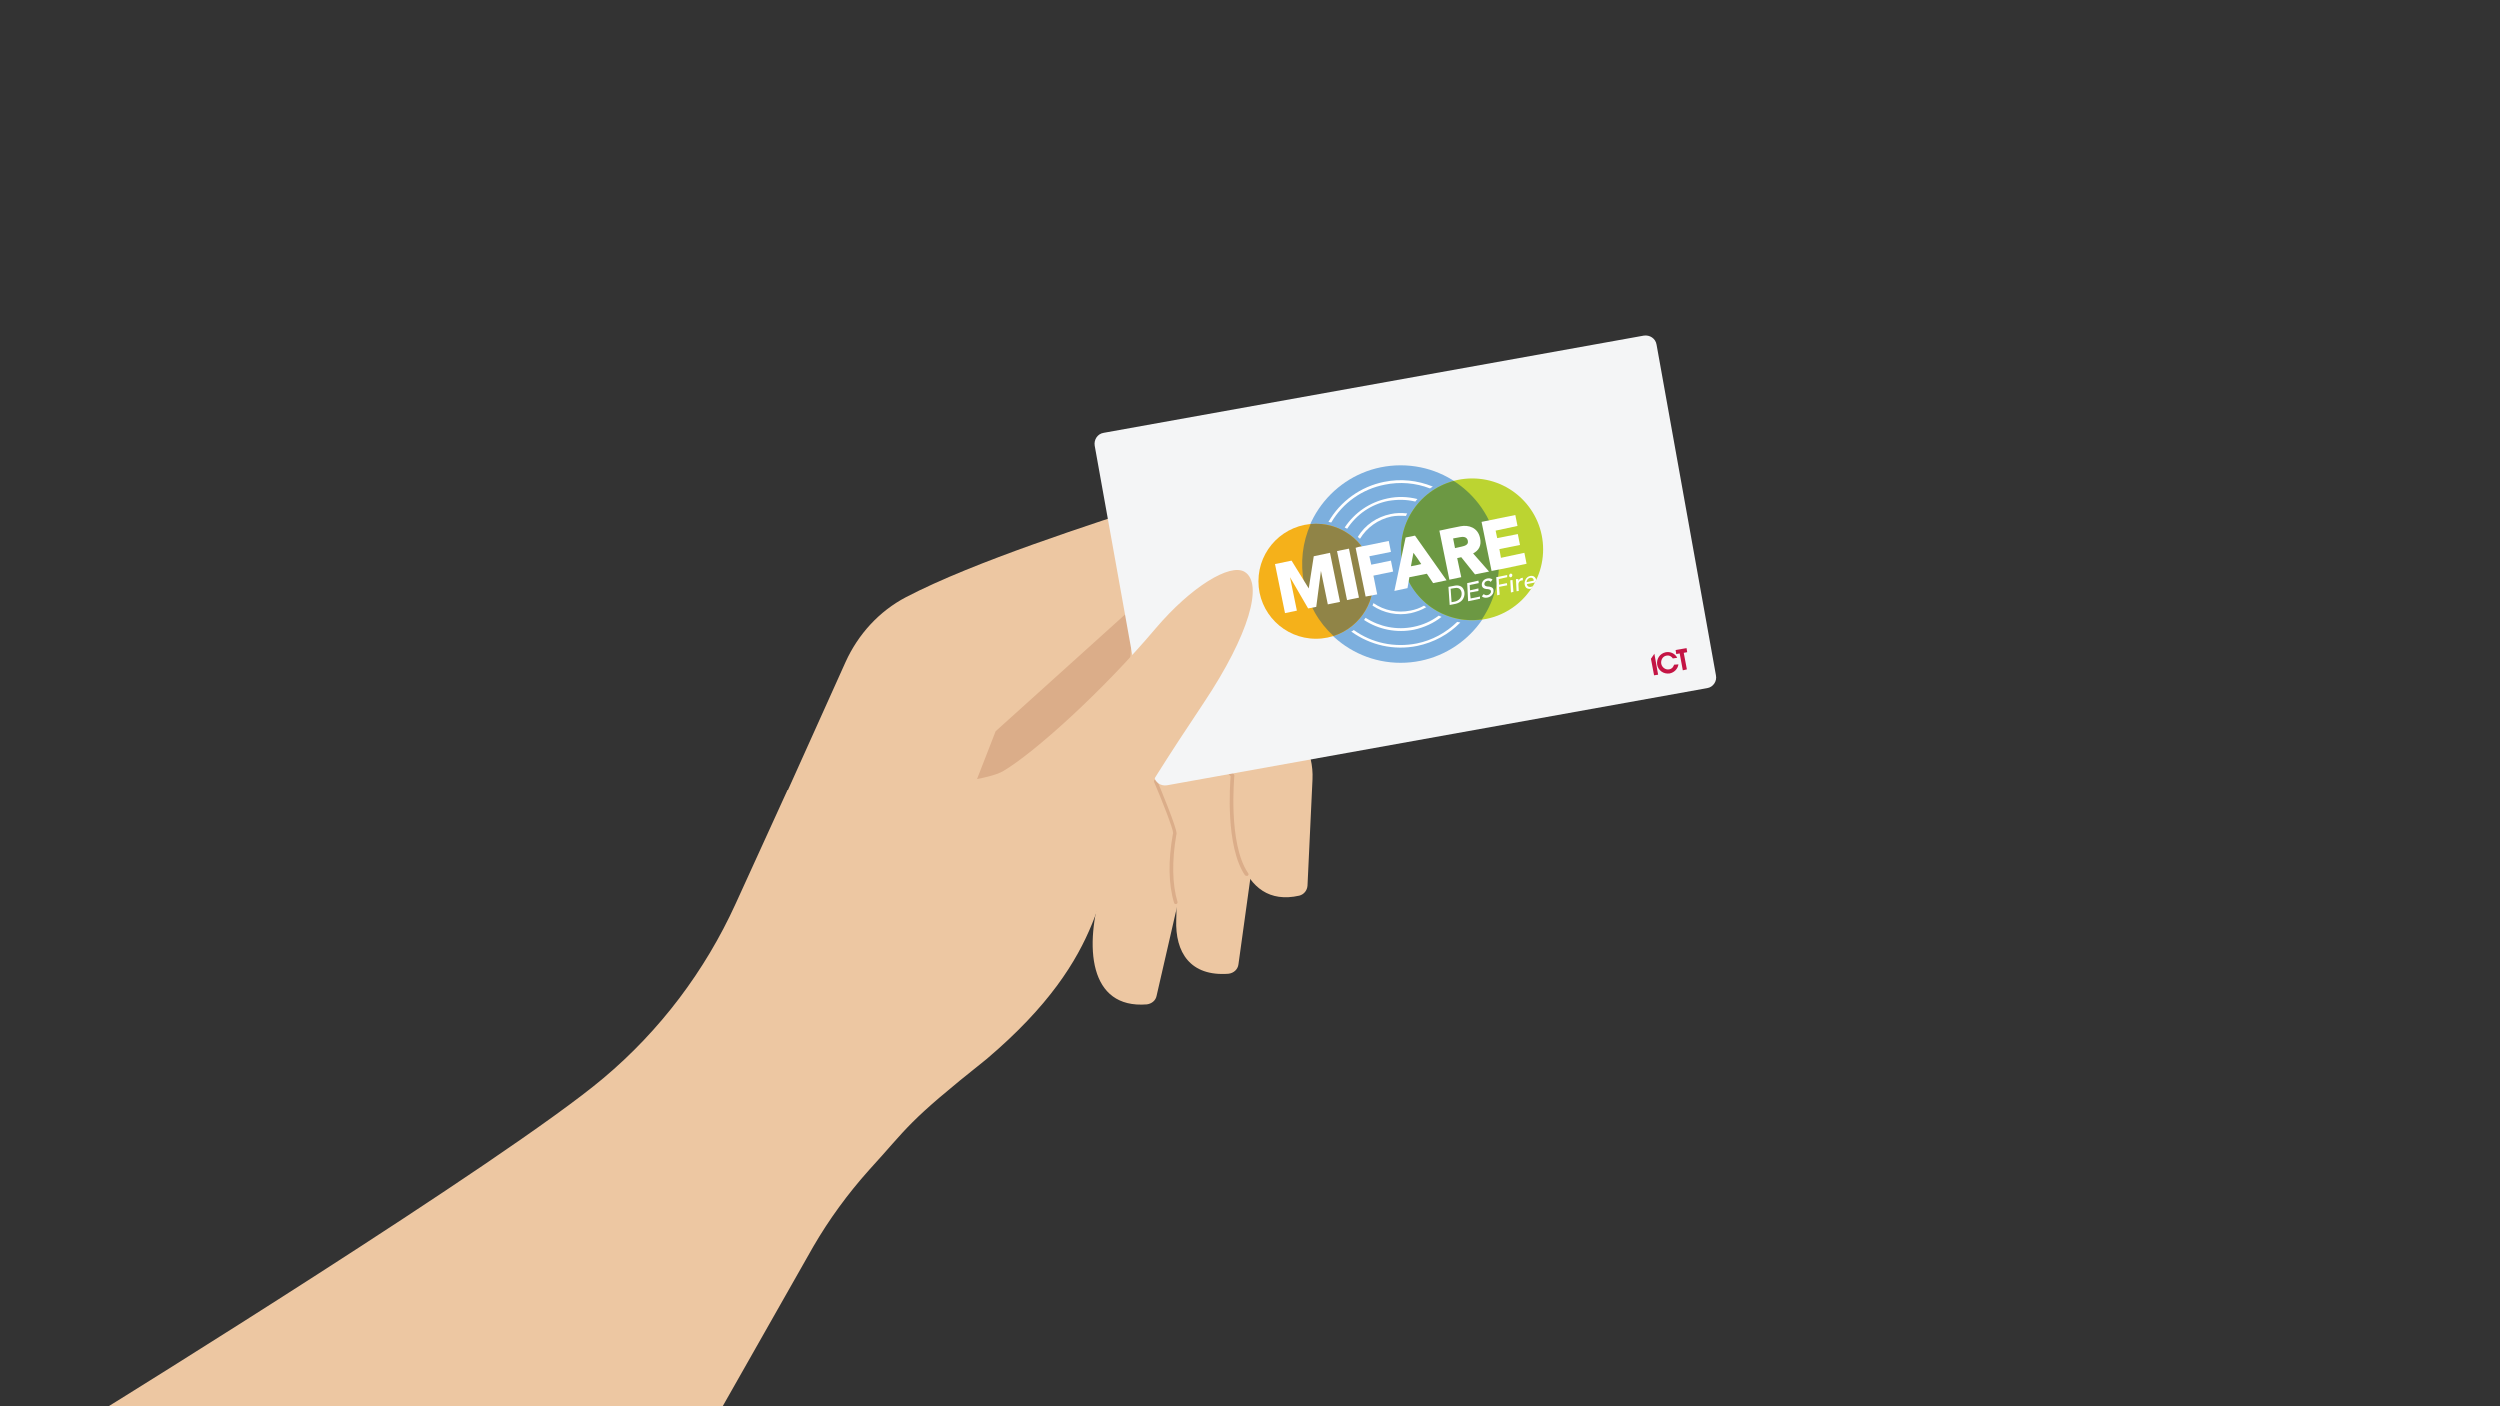<?xml version="1.0" encoding="utf-8"?>
<!-- Generator: Adobe Illustrator 27.0.0, SVG Export Plug-In . SVG Version: 6.00 Build 0)  -->
<svg version="1.1" id="Layer_1" xmlns="http://www.w3.org/2000/svg" xmlns:xlink="http://www.w3.org/1999/xlink" x="0px" y="0px"
	 viewBox="0 0 800 450" style="enable-background:new 0 0 800 450;" xml:space="preserve">
<rect x="0" y="0" width="800" height="450" fill="#333333" stroke="none"/>
<style type="text/css">
	.st0{fill:#DBAD89;}
	.st1{fill:#EDC7A2;}
	.st2{fill:#F4F5F6;}
	.st3{fill:#C41444;}
	.st4{fill:#7CAFDE;}
	.st5{fill:#FFFFFF;}
	.st6{fill:#F5B11A;}
	.st7{fill:#BCD431;}
	.st8{fill:#908447;}
	.st9{fill:#6C9843;}
</style>
<g>
	<g id="Layer_2_00000090991920772397640320000013128297560947303822_">
		<path id="Group_9_00000178206685579637306680000016627527505530956426_" class="st0" d="M291.2,266.1l80.1-105.6l21,6.6
			c18,16.7,34.7,33.1,52.7,49.7c1.3,1.2,1.5,3.3,0.3,4.7c-14.5,17.8-38.8,4.6-56.1-17.9c-17,30.9-43.3,78.3-44.8,78.9
			C342.1,283.5,291.2,266.1,291.2,266.1L291.2,266.1z"/>
		<path id="Group_8_00000022533591498892735690000009715475608528032128_" class="st1" d="M372.3,235.2l6.2,46.9l-8.4,36.6
			c-0.3,1.5-1.6,2.5-3.1,2.7c-18.6,1.5-20.2-18.6-14.3-37.3c-6.1-18.3-4-29.6-5.6-38.5L372.3,235.2z"/>
		<path id="Group_7_00000106854924917146195590000018265570207719476101_" class="st1" d="M391.4,211.5l10.4,57.4l-5.5,39.7
			c-0.2,1.6-1.5,2.8-3.2,3c-12.2,0.9-17.1-6.8-16.7-17.3c0.5-10.9-2.5-17-0.5-27.7c-6.4-15.1-12-35.9-13.8-41.4L391.4,211.5z"/>
		<path id="Group_6_00000052093315745564677450000010080907423137189008_" class="st1" d="M400.6,208l16.4,28.8
			c2.2,3.8,3.2,8.2,3,12.6l-1.6,34c-0.1,1.5-1.1,2.8-2.6,3.2c-19.4,4.4-23.1-19.9-21.4-38.5c-8.8-11.6-12.1-16.9-14.5-23.8
			l-18.8-5.4l2.5-35L400.6,208z"/>
		<path id="Group_5_00000164476909195809357960000008159178030998781081_" class="st1" d="M252.1,252.9l18.5-41.1
			c4-8.8,10.7-16.2,19.3-20.7c22-11.5,59.9-23.5,81-30.5c5.5-1.8,11.4-0.9,16.1,2.6l5.3,3.9l-23.7,21.8l-50,45.1l-10,25.7
			L252.1,252.9z"/>
		<path id="Group_4_00000103945393412906244050000006601065393574086844_" class="st0" d="M399,280.3c0.1,0,0.2,0,0.3-0.1
			c0.3-0.2,0.3-0.5,0.1-0.8c-6.5-9.5-4.4-31-4.4-31.2c0-0.2-0.1-0.4-0.2-0.5c-1.9-1.5-4.8-6.6-4.9-6.6c-0.2-0.3-0.5-0.4-0.8-0.2
			c-0.3,0.2-0.4,0.5-0.2,0.8c0.1,0.2,2.9,4.9,4.9,6.7c-0.2,2.7-1.7,22.4,4.6,31.7C398.6,280.2,398.8,280.3,399,280.3z"/>
		<path id="Group_3_00000165945654921904657360000001847218533020443030_" class="st0" d="M376.2,289.3c0.1,0,0.1,0,0.2,0
			c0.3-0.1,0.5-0.4,0.4-0.7c-1.7-5.6-1.8-13.2-0.4-21.3c0.1-0.4,0.1-0.5,0.1-0.6c0-2.1-5.6-15.4-6.2-16.9c-0.1-0.3-0.4-0.4-0.7-0.3
			c-0.3,0.1-0.4,0.4-0.3,0.7c2.5,5.8,6.1,15,6.1,16.4c0,0,0,0.1-0.1,0.4c-1.5,8.4-1.4,16,0.4,21.9
			C375.7,289.1,376,289.3,376.2,289.3z"/>
		<g id="Group_2_00000142886725527358305170000017962211161487444364_">
			<path id="Group_2_00000111174529270589993740000007889761564448076724_" class="st2" d="M546.3,220.2l-172.9,31.1
				c-1.9,0.3-3.8-0.9-4.1-2.9l-19-105.8c-0.3-1.9,0.9-3.8,2.9-4.1L526,107.4c1.9-0.3,3.8,0.9,4.1,2.9l19,105.8
				C549.5,218,548.2,219.9,546.3,220.2z"/>
			<g id="Group_1_00000096760459218874489170000016540724925468373918_">
				<polygon id="Group_3_00000136403502885935661690000015074660422559191726_" class="st3" points="539.7,207.4 536.2,208 
					536.4,209.3 537.5,209.1 538.5,214.5 539.8,214.2 538.8,208.9 539.9,208.7 				"/>
				<polygon id="Group_2_00000157294220301518887710000017531323775412071568_" class="st3" points="529.4,209.2 528.3,210.8 
					529.3,216.1 530.6,215.9 				"/>
				<g id="Group_1_00000160870685638956404880000000220615854677125514_">
					<path id="Group_1_00000047046981999318187920000007012583652076791217_" class="st3" d="M535.7,212.7c-0.1,0.3-0.4,1.3-1.6,1.5
						c-1.2,0.2-2.3-0.7-2.5-1.8c-0.2-1.1,0.4-2.4,1.7-2.6c1-0.2,1.7,0.4,2,0.9l1.4-0.2c-0.4-0.9-1.7-2.1-3.6-1.8
						c-2,0.4-3.1,2.2-2.8,4c0.3,1.8,2,3.1,4,2.8c1.5-0.3,2.6-1.5,2.8-2.9L535.7,212.7z"/>
				</g>
			</g>
		</g>
		<g>
			<circle class="st4" cx="448.2" cy="180.5" r="31.6"/>
			<path class="st5" d="M457.6,156.3c0.3-0.2,0.6-0.4,0.9-0.6l0,0c-4.9-2-10.3-2.6-15.6-1.5c-7.5,1.5-14,6.2-17.8,12.8
				c0.3,0.1,0.6,0.1,0.9,0.2c3.7-6.3,9.9-10.7,17.1-12.1C447.9,154.1,453,154.5,457.6,156.3z"/>
			<path class="st5" d="M452.9,160.5c0.2-0.3,0.4-0.5,0.7-0.8c-3.2-0.8-6.4-0.9-9.6-0.2c-5.7,1.2-10.5,4.5-13.7,9.3
				c0.3,0.1,0.5,0.3,0.8,0.4c3-4.6,7.6-7.8,13.1-8.9C447.1,159.8,450,159.8,452.9,160.5z"/>
			<path class="st5" d="M449.9,165.1c0.1-0.3,0.3-0.6,0.4-0.8c-1.8-0.2-3.5-0.2-5.3,0.2c-4.4,0.9-8.2,3.5-10.5,7.3
				c0.2,0.2,0.4,0.4,0.7,0.6c2.2-3.6,5.8-6.2,10-7.1C446.7,165,448.3,165,449.9,165.1z"/>
			<path class="st5" d="M460.4,197c-2.4,1.8-5.1,3-8.1,3.6c-5.3,1.1-10.8,0-15.3-2.9c-0.2,0.2-0.4,0.5-0.5,0.7
				c4.7,3.1,10.5,4.2,16,3.1c3.2-0.7,6.3-2.1,8.8-4.1C461,197.3,460.7,197.1,460.4,197z"/>
			<path class="st5" d="M466.3,199c-3.6,3.5-8,5.9-12.9,6.9c-7.1,1.4-14.4-0.1-20.2-4.3c-0.2,0.2-0.5,0.4-0.8,0.5
				c6.1,4.4,13.7,6.1,21.1,4.6c5.3-1.1,10.1-3.7,13.8-7.5C467,199.1,466.7,199.1,466.3,199z"/>
			<path class="st5" d="M455.7,193.8c-1.4,0.8-2.8,1.3-4.4,1.6c-4.1,0.8-8.3,0-11.8-2.4c-0.1,0.3-0.2,0.6-0.3,0.8
				c3.6,2.4,8,3.3,12.3,2.4c1.7-0.4,3.4-1,4.9-1.9C456.2,194.2,455.9,194,455.7,193.8z"/>
			<g>
				<circle class="st6" cx="421.1" cy="186" r="18.4"/>
				<circle class="st7" cx="471.1" cy="175.8" r="22.7"/>
				<path class="st8" d="M419.4,167.7c-2.6,5.8-3.4,12.4-2.1,19.1c1.4,6.7,4.7,12.4,9.4,16.7c8.8-2.8,14.3-11.9,12.4-21.2
					S428.6,166.8,419.4,167.7z"/>
				<path class="st9" d="M465.2,153.9c-11.5,3.1-18.8,14.6-16.4,26.4c2.4,11.8,13.6,19.6,25.4,17.9c4.6-6.8,6.6-15.4,4.8-24.1
					C477.3,165.5,472.2,158.4,465.2,153.9z"/>
			</g>
			
				<rect x="429.3" y="175.9" transform="matrix(0.98 -0.2 0.2 0.98 -28.047 89.822)" class="st5" width="3.9" height="16"/>
			<polyline class="st5" points="418.8,188.3 420.4,178 425.6,176.9 428.8,192.6 424.9,193.4 422.7,182.7 421.2,194.2 418.6,194.7 
				412.8,184.7 415,195.4 411.2,196.2 408,180.5 413.3,179.4 418.8,188.3 			"/>
			<polygon class="st5" points="445.1,176.6 444.4,173.1 437.1,174.6 434.8,175 433.8,175.3 437,190.9 440.7,190.2 439.5,184.2 
				445.8,182.9 445.1,179.4 438.8,180.7 438.2,178 			"/>
			<path class="st5" d="M452.8,171.4l-3,0.6l-3.6,17.1l4.2-0.9l0.6-3.5l5.6-1.1l2,3l4.3-0.9L452.8,171.4z M453.1,180.9l-1.6,0.3
				l0.4-2.2l0.4-2.1l1.3,1.8l1.2,1.8L453.1,180.9z"/>
			<path class="st5" d="M471.4,177.1c1.7-0.9,2.8-2.4,2.2-5c-0.7-3.3-3.7-4.2-6.2-3.7l-3.5,0.7l-2.3,0.5l-1,0.2l3.2,15.7l3.8-0.8
				l-1.3-6.1l1.3-0.3l4.4,5.5l4.5-0.9L471.4,177.1L471.4,177.1z M467.8,174.9l-2.2,0.5l-0.6-3.1l2.2-0.4c0.9-0.2,2.2-0.2,2.5,1.1
				l0,0.1C470,174.3,468.7,174.7,467.8,174.9z"/>
			<polygon class="st5" points="484.9,164.8 485.6,168.3 478.6,169.8 479.1,172.2 485.7,170.9 486.4,174.4 479.8,175.7 480.3,178.5 
				487.8,176.9 488.5,180.4 481,182 479.9,182.2 477.3,182.7 474.1,167 			"/>
			<g>
				<polygon class="st5" points="478.8,184.7 479.1,190.5 479.9,190.3 479.7,187.8 482.3,187.3 482.2,186.6 479.7,187.1 
					479.6,185.3 482.3,184.7 482.3,184 				"/>
				<polygon class="st5" points="483.3,185.7 484,185.6 484.3,189.4 483.5,189.6 				"/>
				<path class="st5" d="M485.1,185.3l0.2,3.9l0.7-0.1l-0.1-1.9c0,0-0.2-1.5,1.4-1.5l0-0.8c0,0-0.9-0.1-1.4,1l0-0.6L485.1,185.3z"/>
				<path class="st5" d="M489.7,184.3c-1.6,0.3-1.8,2-1.8,2s-0.4,2.5,2.1,2.1l0.3-0.5l0.3-0.5c0,0-0.2,0.3-0.7,0.4
					c-0.4,0.1-1.2,0-1.3-0.9l2.6-0.5l0.2-0.4l0.2-0.4C491.6,185.6,491.3,184,489.7,184.3z M490.8,185.8l-2.3,0.5c0,0,0-1.1,1.1-1.4
					C490.8,184.7,490.8,185.8,490.8,185.8z"/>
				<polygon class="st5" points="469.5,186.6 469.8,192.4 473.6,191.6 473.6,190.9 470.6,191.5 470.4,189.6 473.1,189.1 
					473.1,188.3 470.4,188.9 470.3,187.2 473.2,186.6 473.1,185.8 				"/>
				<path class="st5" d="M477,186.2l0.6-0.7c0,0-0.4-0.6-1.6-0.4s-2,1.2-1.8,2.3c0.2,1.1,1.6,1.1,1.6,1.1s1.3,0,1.3,0.7
					c0.1,0.7-0.7,1.1-0.7,1.1s-0.9,0.5-1.6-0.2l-0.6,0.7c0,0,0.5,0.7,1.9,0.4c1.3-0.3,1.7-1.4,1.7-1.4s0.2-0.4,0.1-1.1
					c-0.1-0.6-0.7-0.8-0.7-0.8s-0.5-0.2-0.9-0.2c-0.4,0-1.3-0.1-1.3-0.8c0-0.7,0.6-0.9,0.6-0.9S476.4,185.5,477,186.2z"/>
				<path class="st5" d="M465.6,187.4l-2.1,0.4l0.4,5.8l2-0.4c3.3-0.9,2.7-3.8,2.7-3.8C468.1,186.8,465.6,187.4,465.6,187.4z
					 M467.7,189.6c0.3,2.4-2.1,2.9-2.1,2.9l-1.1,0.2l-0.3-4.3l1.2-0.2C467.5,187.7,467.7,189.6,467.7,189.6z"/>
				
					<ellipse transform="matrix(0.341 -0.94 0.94 0.341 145.379 575.912)" class="st5" cx="483.6" cy="184.2" rx="0.6" ry="0.5"/>
			</g>
		</g>
		<path id="Group_1_00000087413409892489028180000000412525985025545886_" class="st1" d="M185.3,450.1h45.9l29-51.1
			c5.1-8.8,11.1-17,17.9-24.6c13-14.2,11.6-14.8,37.6-35.5c40-33.9,35.3-57,44.2-73.6c5.3-9.8,13.8-23.2,25.3-40.4
			c14.6-21.9,19.1-38.2,13.1-41.9c-4.7-2.9-17.3,4.9-28.5,18.1c-16.9,20-38.6,39.6-48.7,45.6c-9.1,5.5-56.3,6.3-69.1,6.1l-16.6,36.4
			c-9.8,21.5-24.2,40.6-42.3,55.8C161.9,371.3,34.6,450.1,34.6,450.1H185.3z"/>
	</g>
</g>
</svg>
